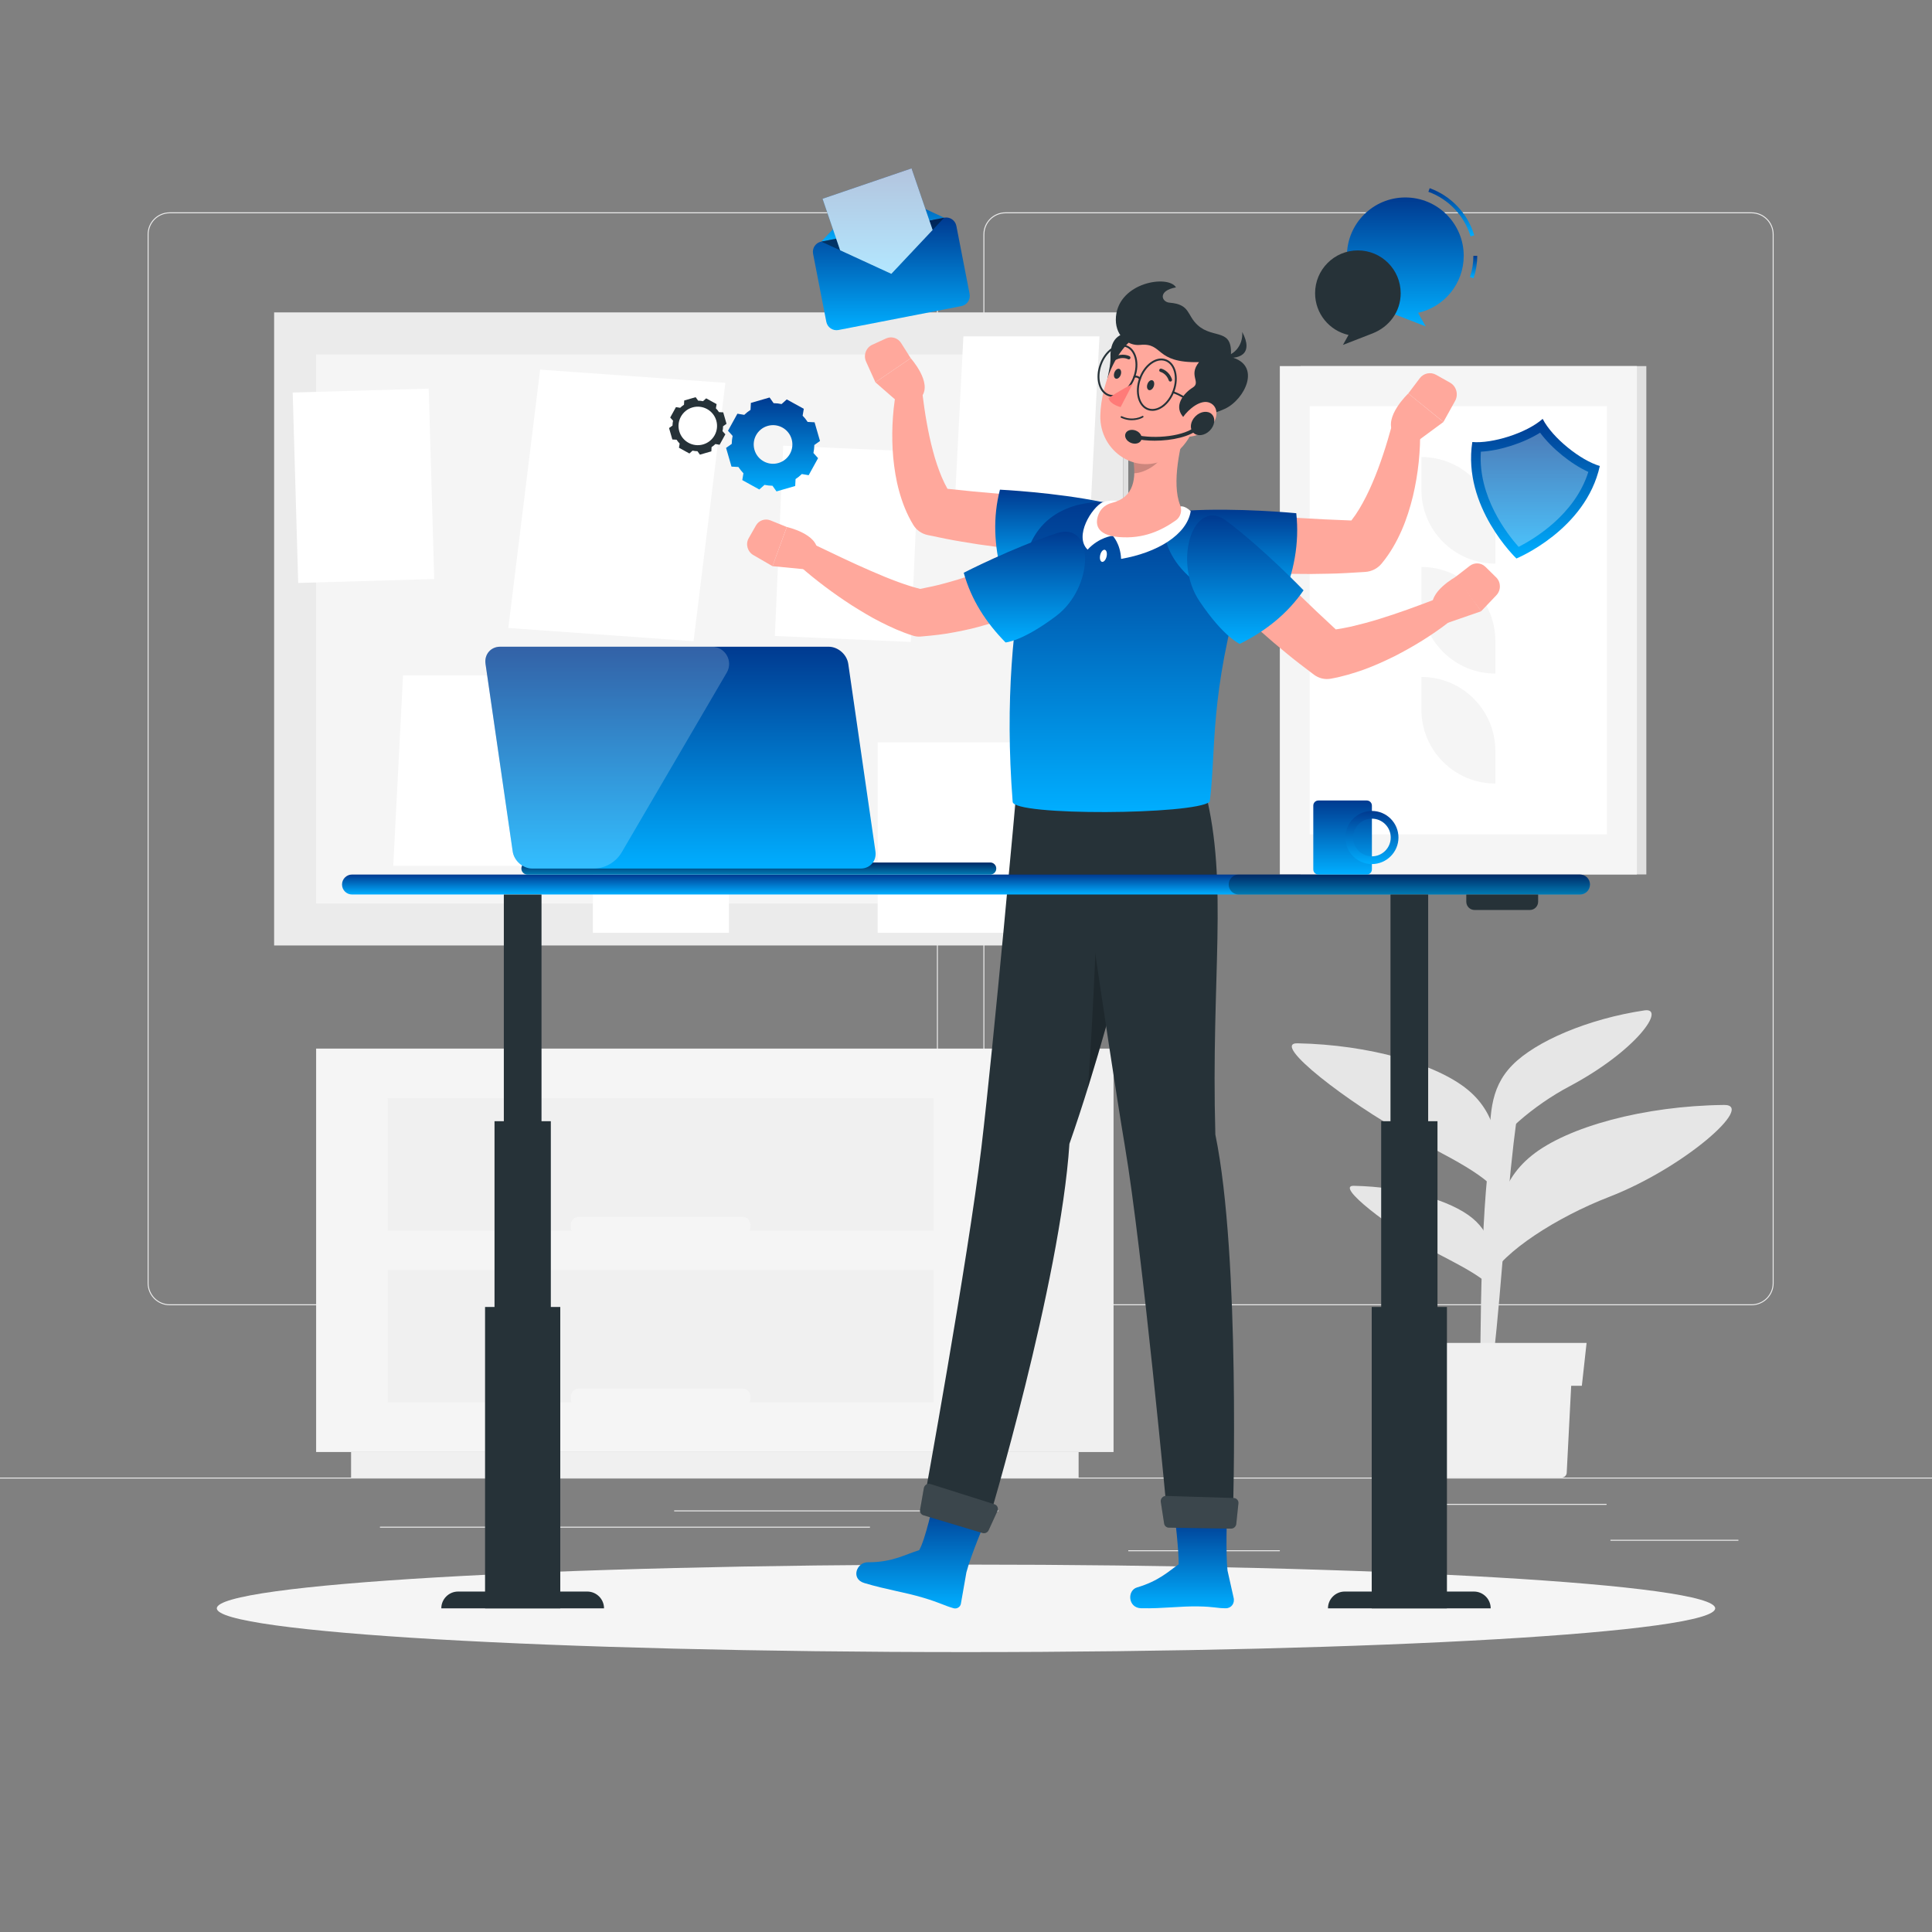 <svg xmlns="http://www.w3.org/2000/svg" width="152" height="152" viewBox="0 0 152 152" fill="none"><rect x="0" y="0" width="152" height="152" fill="#808080" stroke="none"/><path d="M152 116.248H0V116.324H152V116.248Z" fill="#EBEBEB"></path><path d="M136.77 121.143H126.701V121.219H136.77V121.143Z" fill="#EBEBEB"></path><path d="M100.691 121.967H88.768V122.043H100.691V121.967Z" fill="#EBEBEB"></path><path d="M126.397 118.318H109.062V118.394H126.397V118.318Z" fill="#EBEBEB"></path><path d="M73.905 118.83H53.041V118.906H73.905V118.83Z" fill="#EBEBEB"></path><path d="M78.537 118.83H76.611V118.906H78.537V118.83Z" fill="#EBEBEB"></path><path d="M68.445 120.113H29.893V120.189H68.445V120.113Z" fill="#EBEBEB"></path><path d="M72.052 102.691H13.35C12.393 102.691 11.615 101.912 11.615 100.956V18.44C11.615 17.484 12.393 16.705 13.35 16.705H72.052C73.008 16.705 73.787 17.484 73.787 18.44V100.956C73.787 101.912 73.008 102.691 72.052 102.691ZM13.35 16.781C12.435 16.781 11.691 17.526 11.691 18.441V100.956C11.691 101.871 12.435 102.615 13.35 102.615H72.052C72.967 102.615 73.711 101.871 73.711 100.956V18.44C73.711 17.526 72.967 16.781 72.052 16.781L13.35 16.781Z" fill="#EBEBEB"></path><path d="M137.806 102.691H79.105C78.148 102.691 77.37 101.912 77.37 100.956V18.44C77.37 17.484 78.148 16.705 79.105 16.705H137.806C138.763 16.705 139.542 17.484 139.542 18.44V100.956C139.542 101.912 138.763 102.691 137.806 102.691ZM79.105 16.781C78.19 16.781 77.446 17.526 77.446 18.441V100.956C77.446 101.871 78.19 102.615 79.105 102.615H137.806C138.721 102.615 139.466 101.871 139.466 100.956V18.44C139.466 17.526 138.721 16.781 137.806 16.781L79.105 16.781Z" fill="#EBEBEB"></path><path d="M88.364 74.385L88.364 24.578L21.567 24.578L21.567 74.385L88.364 74.385Z" fill="#EBEBEB"></path><path d="M88.768 74.385L88.768 24.578H88.364L88.364 74.385H88.768Z" fill="#E0E0E0"></path><path d="M24.872 71.08L85.058 71.08V27.885L24.872 27.885L24.872 71.08Z" fill="#F5F5F5"></path><path d="M69.051 73.393H79.757V58.406H69.051V73.393Z" fill="white"></path><path d="M53.345 68.119H64.05L64.82 53.133H54.115L53.345 68.119Z" fill="white"></path><path d="M46.645 73.393H57.351V58.406H46.645V73.393Z" fill="white"></path><path d="M30.939 68.119H41.645L42.415 53.133H31.709L30.939 68.119Z" fill="white"></path><path d="M39.992 49.406L54.566 50.446L57.069 30.119L42.495 29.08L39.992 49.406Z" fill="white"></path><path d="M75.024 41.451H85.73L86.5 26.465H75.794L75.024 41.451Z" fill="white"></path><path d="M60.963 50.035L71.658 50.504L72.314 35.533L61.619 35.064L60.963 50.035Z" fill="white"></path><path d="M23.461 45.864L34.163 45.555L33.73 30.574L23.028 30.884L23.461 45.864Z" fill="white"></path><path d="M102.329 68.797H129.525V28.802H102.329V68.797Z" fill="#E0E0E0"></path><path d="M100.691 68.797H128.783V28.802H100.691V68.797Z" fill="#F5F5F5"></path><path d="M103.044 31.955V65.647H126.43V31.955H103.044Z" fill="white"></path><path d="M117.647 50.428V52.993C114.433 52.993 111.827 50.387 111.827 47.173V44.607C115.041 44.607 117.647 47.213 117.647 50.428Z" fill="#F5F5F5"></path><path d="M117.647 41.778V44.343C114.433 44.343 111.827 41.737 111.827 38.522V35.957C115.041 35.957 117.647 38.563 117.647 41.778Z" fill="#F5F5F5"></path><path d="M117.647 59.078V61.644C114.433 61.644 111.827 59.038 111.827 55.823V53.258C115.041 53.258 117.647 55.864 117.647 59.078Z" fill="#F5F5F5"></path><path d="M79.076 114.238H87.608V82.499H79.076V114.238Z" fill="#F0F0F0"></path><path d="M27.621 116.248H84.86V114.237H27.621V116.248Z" fill="#F0F0F0"></path><path d="M79.076 82.498H24.872V114.237H79.076V82.498Z" fill="#F5F5F5"></path><path d="M73.448 86.404H30.5V96.814H73.448V86.404Z" fill="#F0F0F0"></path><path d="M73.448 99.922H30.5V110.331H73.448V99.922Z" fill="#F0F0F0"></path><path d="M45.537 97.16H58.411C58.758 97.16 59.042 96.876 59.042 96.529V96.363C59.042 96.016 58.758 95.732 58.411 95.732H45.537C45.19 95.732 44.906 96.016 44.906 96.363V96.529C44.906 96.876 45.19 97.16 45.537 97.16Z" fill="#F5F5F5"></path><path d="M45.537 110.675H58.411C58.758 110.675 59.042 110.392 59.042 110.045V109.879C59.042 109.532 58.758 109.248 58.411 109.248H45.537C45.19 109.248 44.906 109.532 44.906 109.879V110.045C44.906 110.392 45.19 110.675 45.537 110.675Z" fill="#F5F5F5"></path><path d="M116.458 108.424C116.479 101.07 116.66 91.041 117.894 87.409L119.584 86.725C119.584 86.725 119.179 87.406 118.257 98.686C117.395 109.22 117.301 107.339 117.367 108.412C117.376 108.561 117.16 108.686 116.896 108.68C116.651 108.675 116.457 108.563 116.458 108.424Z" fill="#E6E6E6"></path><path d="M115.488 85.747C113.039 83.714 107.702 82.193 102.083 82.082C99.876 82.039 106.27 86.887 110.592 89.226C113.805 90.966 117.35 92.543 118.222 94.404C117.998 90.522 117.937 87.781 115.488 85.747Z" fill="#E6E6E6"></path><path d="M115.851 95.847C114.144 94.43 110.425 93.37 106.509 93.293C104.971 93.263 109.427 96.642 112.439 98.272C114.679 99.484 117.15 100.584 117.757 101.881C117.601 99.175 117.558 97.264 115.851 95.847Z" fill="#E6E6E6"></path><path d="M120.515 90.907C123.319 88.653 129.342 87.001 135.642 86.932C138.115 86.905 132.515 91.876 126.592 94.168C122.481 95.759 118.226 98.502 117.194 100.579C117.561 96.231 117.711 93.161 120.515 90.907Z" fill="#E6E6E6"></path><path d="M118.985 83.796C120.826 81.915 124.959 80.153 129.372 79.493C131.105 79.233 128.803 82.642 123.448 85.483C120.626 86.979 117.8 89.437 117.191 91.019C117.207 87.881 117.143 85.675 118.985 83.796Z" fill="#E6E6E6"></path><path d="M112.204 107.186L112.65 115.872C112.662 116.083 112.836 116.247 113.047 116.247H122.864C123.075 116.247 123.249 116.083 123.261 115.872L123.707 107.186H112.204Z" fill="#F0F0F0"></path><path d="M124.452 109.027H111.459L111.087 105.656H124.824L124.452 109.027Z" fill="#F0F0F0"></path><path d="M76 129.978C108.553 129.978 134.942 128.437 134.942 126.536C134.942 124.635 108.553 123.094 76 123.094C43.447 123.094 17.058 124.635 17.058 126.536C17.058 128.437 43.447 129.978 76 129.978Z" fill="#F5F5F5"></path><path d="M115.935 21.89L115.647 21.794C115.827 21.254 115.918 20.693 115.918 20.127H116.222C116.222 20.726 116.125 21.32 115.935 21.89Z" fill="url(#paint0_linear_1874_5556)"></path><path d="M115.695 18.599C115.211 16.978 113.971 15.666 112.377 15.09L112.481 14.805C114.165 15.413 115.475 16.799 115.987 18.513L115.695 18.599Z" fill="url(#paint1_linear_1874_5556)"></path><path d="M115.158 20.129C115.158 17.592 113.101 15.535 110.564 15.535C108.027 15.535 105.97 17.592 105.97 20.129C105.97 22.121 107.201 23.75 109.011 24.453C110.821 25.157 112.168 25.68 112.168 25.68L111.568 24.612C113.622 24.154 115.158 22.321 115.158 20.129Z" fill="url(#paint2_linear_1874_5556)"></path><path d="M103.465 23.068C103.465 21.208 104.972 19.701 106.831 19.701C108.691 19.701 110.198 21.208 110.198 23.068C110.198 24.527 109.296 25.721 107.97 26.237C106.643 26.752 105.656 27.136 105.656 27.136L106.095 26.353C104.59 26.017 103.465 24.674 103.465 23.068Z" fill="#263238"></path><path d="M121.369 32.955C120.095 34.082 117.389 34.915 115.834 34.776C115.038 39.879 119.305 43.94 119.305 43.94C119.305 43.94 124.755 41.705 125.866 36.661C124.366 36.226 122.147 34.468 121.369 32.955Z" fill="url(#paint3_linear_1874_5556)"></path><path opacity="0.3" d="M116.507 35.537C116.269 39.064 118.578 42.018 119.477 43.026C120.68 42.413 123.904 40.499 124.963 37.127C123.603 36.513 122.067 35.262 121.166 34.041C119.882 34.852 117.997 35.46 116.507 35.537Z" fill="white"></path><path d="M64.614 19.009L68.772 14.59L74.284 17.127L64.614 19.009Z" fill="url(#paint4_linear_1874_5556)"></path><path d="M75.637 24.082L65.968 25.963C65.525 26.049 65.096 25.76 65.01 25.318L63.969 19.966C63.883 19.523 64.172 19.094 64.615 19.008L74.284 17.127C74.727 17.04 75.155 17.33 75.242 17.772L76.283 23.124C76.369 23.567 76.08 23.996 75.637 24.082Z" fill="url(#paint5_linear_1874_5556)"></path><path opacity="0.4" d="M64.614 19.008L70.126 21.545L74.284 17.127L64.614 19.008Z" fill="black"></path><path d="M64.714 15.639L66.099 19.691L70.126 21.545L73.373 18.094L71.716 13.246L64.714 15.639Z" fill="url(#paint6_linear_1874_5556)"></path><g opacity="0.7"><path d="M64.714 15.639L66.099 19.691L70.126 21.545L73.373 18.094L71.716 13.246L64.714 15.639Z" fill="white"></path></g><path d="M64.087 33.224L63.54 33.195L63.54 33.194C63.426 33.017 63.294 32.853 63.147 32.705L63.239 32.163L61.898 31.424L61.489 31.791L61.489 31.79C61.284 31.745 61.075 31.721 60.864 31.72H60.864L60.547 31.273L59.076 31.699L59.046 32.247C58.868 32.361 58.705 32.493 58.554 32.639L58.015 32.548L57.275 33.889L57.639 34.295L57.639 34.295C57.597 34.499 57.573 34.708 57.569 34.922C57.569 34.923 57.569 34.924 57.569 34.924L57.124 35.24L57.55 36.711L58.095 36.74C58.095 36.741 58.096 36.742 58.096 36.743C58.213 36.919 58.346 37.086 58.49 37.236L58.399 37.772L59.74 38.511L60.146 38.148C60.352 38.189 60.561 38.213 60.774 38.217H60.775L61.091 38.662L62.562 38.236L62.591 37.691L62.592 37.69C62.771 37.573 62.935 37.441 63.084 37.296L63.085 37.296L63.623 37.387L64.362 36.046L63.996 35.638C64.04 35.434 64.064 35.225 64.066 35.014C64.066 35.014 64.066 35.013 64.066 35.012L64.513 34.695L64.087 33.224ZM61.241 36.428C60.436 36.661 59.592 36.198 59.358 35.391C59.125 34.584 59.591 33.742 60.395 33.509C61.202 33.275 62.047 33.739 62.281 34.545C62.514 35.352 62.047 36.195 61.241 36.428Z" fill="url(#paint7_linear_1874_5556)"></path><path d="M56.899 32.442L56.564 32.424C56.564 32.424 56.564 32.424 56.563 32.424C56.494 32.315 56.413 32.215 56.323 32.124L56.379 31.793L55.558 31.34L55.308 31.564H55.308C55.183 31.537 55.055 31.522 54.925 31.521L54.731 31.248L53.831 31.509L53.813 31.844C53.703 31.914 53.603 31.994 53.512 32.084L53.181 32.028L52.729 32.849L52.952 33.098C52.926 33.222 52.911 33.35 52.909 33.481C52.909 33.482 52.909 33.482 52.909 33.483L52.637 33.676L52.897 34.576L53.23 34.594C53.231 34.595 53.231 34.595 53.231 34.596C53.303 34.704 53.384 34.806 53.472 34.897L53.417 35.226L54.238 35.678L54.486 35.455C54.612 35.481 54.74 35.495 54.871 35.498L55.065 35.77L55.965 35.51L55.983 35.176L55.983 35.176C56.093 35.104 56.194 35.023 56.285 34.935C56.285 34.935 56.285 34.935 56.285 34.935L56.615 34.991L57.067 34.169L56.843 33.92C56.87 33.795 56.885 33.667 56.886 33.538C56.886 33.538 56.886 33.537 56.886 33.537L57.159 33.343L56.899 32.442ZM55.318 34.965C54.516 35.197 53.675 34.735 53.442 33.931C53.209 33.127 53.674 32.287 54.476 32.055C55.28 31.822 56.121 32.284 56.354 33.088C56.587 33.892 56.122 34.732 55.318 34.965Z" fill="#263238"></path><path d="M89.331 26.258C87.921 25.995 87.322 26.867 87.367 28.115C87.413 29.363 86.436 31.158 87.666 31.395C88.896 31.632 90.852 26.541 89.331 26.258Z" fill="#263238"></path><path d="M84.137 89.991C88.36 77.924 91.563 62.224 91.563 62.224L79.989 62.037C79.989 62.037 78.208 81.863 77.211 90.285C76.173 99.042 72.628 118.472 72.628 118.472L77.708 119.907C77.708 119.907 83.421 100.88 84.137 89.991Z" fill="#263238"></path><path opacity="0.2" d="M86.345 70.936C86.345 70.936 86.008 80.204 85.594 85.567C86.683 82.086 87.671 78.508 88.516 75.231L86.345 70.936Z" fill="black"></path><path d="M76.031 123.706L75.597 126.179C75.552 126.436 75.276 126.6 75.026 126.529C74.276 126.317 73.966 126.099 72.661 125.708C71.136 125.251 69.784 125.08 67.995 124.544C66.913 124.22 67.385 122.9 68.29 122.91C70.217 122.929 71.309 122.253 72.314 121.961C72.799 121.162 73.443 118.17 73.443 118.17L77.535 119.63C77.535 119.631 76.351 122.437 76.031 123.706Z" fill="url(#paint8_linear_1874_5556)"></path><path d="M72.652 119.215L77.301 120.609C77.492 120.666 77.7 120.57 77.785 120.384L78.472 118.884C78.571 118.669 78.465 118.421 78.243 118.351L73.205 116.755C72.975 116.682 72.727 116.835 72.684 117.076L72.386 118.779C72.352 118.974 72.465 119.159 72.652 119.215Z" fill="#263238"></path><path opacity="0.1" d="M72.652 119.215L77.301 120.609C77.492 120.666 77.7 120.57 77.785 120.384L78.472 118.884C78.571 118.669 78.465 118.421 78.243 118.351L73.205 116.755C72.975 116.682 72.727 116.835 72.684 117.076L72.386 118.779C72.352 118.974 72.465 119.159 72.652 119.215Z" fill="white"></path><path d="M97.048 125.675L96.575 123.565C96.429 122.267 96.527 119.27 96.527 119.27L92.439 119.371C92.439 119.371 92.756 122.107 92.73 123.072C91.945 123.621 91.158 124.391 89.457 124.891C88.66 125.126 88.733 126.513 89.793 126.53C91.545 126.56 92.791 126.359 94.286 126.384C95.564 126.406 95.712 126.53 96.443 126.53C96.876 126.53 97.174 126.134 97.048 125.675Z" fill="url(#paint9_linear_1874_5556)"></path><path d="M95.618 89.262C95.266 76.776 96.667 69.591 94.826 62.278L84.299 62.119C84.299 62.119 87.117 81.928 88.501 90.177C89.892 98.457 91.834 119.261 91.834 119.261L97.001 119.325C97.001 119.325 97.612 98.921 95.618 89.262Z" fill="#263238"></path><path d="M91.959 120.188L96.848 120.265C97.059 120.268 97.242 120.106 97.264 119.895L97.433 118.279C97.456 118.055 97.29 117.864 97.066 117.857L91.744 117.692C91.491 117.684 91.286 117.913 91.325 118.163L91.588 119.867C91.617 120.051 91.771 120.185 91.959 120.188Z" fill="#263238"></path><path opacity="0.1" d="M91.959 120.188L96.848 120.265C97.059 120.268 97.242 120.106 97.264 119.895L97.433 118.279C97.456 118.055 97.29 117.864 97.066 117.857L91.744 117.692C91.491 117.684 91.286 117.913 91.325 118.163L91.588 119.867C91.617 120.051 91.771 120.185 91.959 120.188Z" fill="white"></path><path d="M83.637 39.23L83.613 39.228L78.682 38.854C77.296 38.74 75.916 38.608 74.543 38.458C74.377 38.164 74.222 37.85 74.082 37.516C73.819 36.879 73.584 36.191 73.399 35.476C73.205 34.761 73.048 34.02 72.913 33.268C72.777 32.523 72.669 31.732 72.575 31.005L72.567 30.942C72.51 30.503 72.177 30.131 71.718 30.045C71.147 29.939 70.599 30.315 70.493 30.886C70.33 31.762 70.256 32.578 70.216 33.435C70.181 34.284 70.2 35.141 70.275 36.009C70.361 36.874 70.493 37.754 70.739 38.639C70.984 39.523 71.322 40.425 71.855 41.3C72.093 41.688 72.487 41.987 72.968 42.089L73.117 42.121C73.969 42.303 74.823 42.48 75.677 42.618C76.532 42.766 77.387 42.895 78.244 43.002C79.1 43.116 79.958 43.203 80.818 43.28C81.683 43.352 82.527 43.411 83.423 43.434C84.536 43.462 85.493 42.611 85.578 41.488C85.666 40.329 84.797 39.317 83.637 39.23Z" fill="#FFA89C"></path><path d="M86.736 39.504C83.045 38.736 78.67 38.525 78.67 38.525C78.102 40.726 78.223 42.907 78.787 45.076C78.787 45.076 79.988 45.689 83.396 45.264C87.204 44.789 89.945 40.172 86.736 39.504Z" fill="url(#paint10_linear_1874_5556)"></path><path d="M95.619 40.647C92.871 39.993 89.693 39.556 86.916 39.5C83.742 39.436 81.258 41.006 80.655 44.126C79.749 48.813 79.045 55.028 79.671 63.079C79.698 64.207 93.996 64.11 95.177 63.079C95.691 59.05 95.126 54.735 97.766 45.718C98.309 43.863 97.48 41.09 95.619 40.647Z" fill="url(#paint11_linear_1874_5556)"></path><path d="M87.06 43.787C86.999 44.049 86.838 44.235 86.699 44.203C86.56 44.171 86.497 43.932 86.557 43.671C86.618 43.409 86.78 43.223 86.919 43.256C87.058 43.287 87.121 43.526 87.06 43.787Z" fill="white"></path><path d="M111.618 36.346C111.707 35.442 111.754 34.575 111.717 33.633C111.697 33.164 111.381 32.739 110.905 32.606C110.313 32.44 109.699 32.786 109.534 33.377L109.516 33.44C109.307 34.188 109.074 35 108.817 35.76C108.561 36.527 108.284 37.28 107.973 37.999C107.669 38.721 107.319 39.406 106.946 40.034C106.749 40.362 106.538 40.668 106.319 40.95C104.858 40.899 103.392 40.826 101.922 40.735L96.698 40.375L96.667 40.373C95.49 40.294 94.446 41.151 94.305 42.335C94.16 43.558 95.034 44.667 96.257 44.812C97.199 44.924 98.092 44.991 99.01 45.047C99.922 45.097 100.834 45.137 101.748 45.148C102.663 45.166 103.579 45.162 104.496 45.137C105.413 45.122 106.334 45.066 107.255 45.006L107.422 44.995C107.903 44.962 108.37 44.739 108.702 44.337C109.393 43.502 109.885 42.609 110.277 41.72C110.669 40.83 110.942 39.928 111.163 39.034C111.375 38.136 111.525 37.241 111.618 36.346Z" fill="#FFA89C"></path><path d="M93.384 40.174C97.368 39.931 101.984 40.377 101.984 40.377C102.244 42.769 101.786 45.036 100.864 47.223C100.864 47.223 99.513 47.682 96.007 46.717C92.088 45.64 89.919 40.384 93.384 40.174Z" fill="url(#paint12_linear_1874_5556)"></path><path d="M111.18 34.955L113.562 33.199L110.796 30.957C110.796 30.957 108.827 32.817 109.618 34.058L111.18 34.955Z" fill="#FFA89C"></path><path d="M114.082 30.105L112.984 29.488C112.547 29.242 112.002 29.358 111.697 29.762L110.796 30.955L113.562 33.197L114.478 31.546C114.761 31.037 114.582 30.387 114.082 30.105Z" fill="#FFA89C"></path><path d="M114.331 47.741C114.127 47.197 113.521 46.922 112.977 47.126L112.938 47.14C112.22 47.41 111.465 47.699 110.728 47.959C109.987 48.222 109.247 48.474 108.509 48.7C107.772 48.929 107.035 49.123 106.312 49.294C105.9 49.385 105.493 49.459 105.093 49.519C104.072 48.578 103.061 47.618 102.059 46.643L98.539 43.169L98.518 43.148C97.724 42.367 96.448 42.338 95.619 43.1C94.762 43.886 94.705 45.218 95.492 46.075C96.098 46.735 96.696 47.333 97.319 47.938C97.941 48.536 98.57 49.125 99.218 49.696C99.862 50.272 100.52 50.833 101.193 51.38C101.859 51.934 102.553 52.461 103.25 52.985L103.385 53.087C103.748 53.357 104.217 53.483 104.697 53.397C105.631 53.231 106.495 52.967 107.326 52.672C108.152 52.37 108.937 52.01 109.703 51.635C110.463 51.247 111.199 50.833 111.913 50.387C112.63 49.935 113.312 49.477 113.997 48.938C114.347 48.661 114.496 48.18 114.331 47.741Z" fill="#FFA89C"></path><path d="M96.523 41.003C99.526 43.282 102.558 46.443 102.558 46.443C101.271 48.317 99.548 49.658 97.541 50.657C97.541 50.657 96.29 50.154 94.373 47.305C92.23 44.121 93.912 39.022 96.523 41.003Z" fill="url(#paint13_linear_1874_5556)"></path><path d="M113.885 49.007L116.539 48.088L114.57 45.361C114.57 45.361 112.316 46.572 112.731 47.898L113.885 49.007Z" fill="#FFA89C"></path><path d="M117.712 45.427L116.864 44.593C116.526 44.261 116.001 44.233 115.623 44.527L114.507 45.392L116.53 48.087L117.719 46.839C118.102 46.444 118.099 45.807 117.712 45.427Z" fill="#FFA89C"></path><path d="M87.539 42.148C87.539 42.148 88.148 42.766 88.202 43.971C91.028 43.486 93.378 42.084 93.68 40.214C93.202 39.763 92.888 39.841 92.888 39.841C92.888 39.841 90.954 41.52 87.539 42.148Z" fill="white"></path><path d="M87.538 42.149C87.538 42.149 86.466 42.262 85.568 43.242C84.48 42.186 85.896 39.924 86.763 39.499C87.346 39.317 87.928 39.415 87.928 39.415C87.928 39.415 86.744 40.057 87.538 42.149Z" fill="white"></path><path d="M93.391 33.27C92.846 34.998 92.159 38.017 92.851 39.754C93.023 40.185 92.881 40.681 92.501 40.947C91.388 41.726 89.981 42.415 88.023 42.253C86.217 42.103 86.104 41.167 86.469 40.373C86.654 39.968 87.031 39.676 87.464 39.569C89.279 39.121 89.37 37.584 89.169 36.1L93.391 33.27Z" fill="#FFA89C"></path><path opacity="0.2" d="M91.669 34.424L89.171 36.098C89.224 36.48 89.256 36.865 89.241 37.234C90.116 37.211 91.404 36.408 91.595 35.519C91.69 35.075 91.719 34.642 91.669 34.424Z" fill="black"></path><path d="M94.978 30.7C94.112 33.334 93.737 34.917 92.031 35.964C89.466 37.54 86.5 35.521 86.567 32.698C86.626 30.158 88.033 26.277 90.92 25.843C93.764 25.415 95.845 28.065 94.978 30.7Z" fill="#FFA89C"></path><path d="M87.565 31.226C87.444 31.226 87.325 31.206 87.209 31.165C86.831 31.031 86.552 30.695 86.424 30.217C86.299 29.75 86.333 29.201 86.521 28.672C86.708 28.143 87.028 27.695 87.419 27.411C87.819 27.121 88.247 27.035 88.626 27.169C89.004 27.303 89.282 27.64 89.41 28.117C89.536 28.584 89.501 29.133 89.314 29.662C88.982 30.599 88.25 31.226 87.565 31.226ZM88.265 27.255C88.017 27.255 87.757 27.349 87.506 27.531C87.138 27.797 86.837 28.22 86.66 28.722C86.482 29.223 86.449 29.741 86.567 30.18C86.681 30.609 86.927 30.91 87.258 31.027C87.951 31.273 88.811 30.639 89.175 29.614C89.353 29.112 89.386 28.595 89.268 28.156C89.153 27.727 88.908 27.426 88.577 27.308C88.477 27.273 88.372 27.255 88.265 27.255Z" fill="#263238"></path><path d="M90.662 32.324C90.541 32.324 90.422 32.304 90.306 32.263C89.536 31.99 89.228 30.872 89.618 29.77C89.805 29.241 90.125 28.793 90.516 28.509C90.916 28.219 91.344 28.133 91.723 28.267C92.101 28.401 92.379 28.737 92.507 29.215C92.633 29.682 92.598 30.231 92.411 30.76C92.079 31.696 91.347 32.324 90.662 32.324ZM91.362 28.353C91.114 28.353 90.854 28.446 90.603 28.628C90.235 28.895 89.934 29.318 89.757 29.819C89.393 30.845 89.662 31.879 90.355 32.124C91.048 32.37 91.909 31.736 92.272 30.711C92.45 30.21 92.483 29.692 92.366 29.253C92.251 28.824 92.005 28.523 91.674 28.406C91.573 28.37 91.469 28.353 91.362 28.353Z" fill="#263238"></path><path d="M89.687 29.869C89.666 29.869 89.646 29.86 89.631 29.843C89.466 29.652 89.273 29.706 89.266 29.709C89.227 29.72 89.186 29.698 89.174 29.66C89.162 29.621 89.183 29.58 89.222 29.568C89.234 29.564 89.513 29.48 89.743 29.747C89.769 29.778 89.766 29.824 89.735 29.851C89.721 29.863 89.704 29.869 89.687 29.869Z" fill="#263238"></path><path d="M94.456 32.197C94.441 32.197 94.426 32.192 94.413 32.183C92.867 31.065 92.284 30.936 92.279 30.935C92.239 30.927 92.213 30.888 92.221 30.848C92.229 30.809 92.266 30.783 92.307 30.79C92.331 30.795 92.916 30.919 94.499 32.063C94.532 32.087 94.539 32.133 94.515 32.166C94.501 32.186 94.479 32.197 94.456 32.197Z" fill="#263238"></path><path d="M93.218 32.939C92.184 31.974 93.183 30.898 93.825 30.501C94.531 30.064 93.466 29.555 94.334 28.49C90.807 28.575 91.563 26.944 89.702 27.135C88.685 27.239 87.672 26.341 87.798 24.911C88.038 22.203 91.908 21.593 92.522 22.61C91.066 22.866 91.374 23.761 92.012 23.813C93.671 23.948 93.352 24.794 94.235 25.588C95.485 26.711 97.028 25.738 96.833 28.089C99.295 28.713 97.93 31.439 96.369 32.162C94.997 32.798 93.218 32.939 93.218 32.939Z" fill="#263238"></path><path d="M95.989 28.062C97.025 28.105 97.819 27.193 97.732 26.117C98.658 27.849 97.535 28.393 95.989 28.062Z" fill="#263238"></path><path d="M95.25 33.551C94.726 34.08 94.052 34.339 93.499 34.359C92.668 34.39 92.568 33.553 93.064 32.83C93.511 32.18 94.482 31.38 95.189 31.693C95.886 32.001 95.85 32.946 95.25 33.551Z" fill="#FFA89C"></path><path d="M95.174 33.883C94.771 34.284 94.192 34.356 93.882 34.043C93.572 33.731 93.647 33.154 94.05 32.753C94.453 32.352 95.031 32.281 95.341 32.593C95.652 32.905 95.577 33.483 95.174 33.883Z" fill="#263238"></path><path d="M88.978 34.844C88.634 34.706 88.441 34.379 88.548 34.112C88.655 33.846 89.02 33.741 89.365 33.879C89.709 34.017 89.901 34.345 89.794 34.612C89.688 34.878 89.322 34.982 88.978 34.844Z" fill="#263238"></path><path d="M90.84 34.672C90.28 34.672 89.739 34.618 89.282 34.509C89.201 34.49 89.15 34.408 89.17 34.326C89.189 34.245 89.271 34.194 89.353 34.214C90.845 34.567 93.257 34.331 94.13 33.495C94.191 33.438 94.287 33.439 94.345 33.5C94.403 33.561 94.401 33.657 94.34 33.715C93.674 34.352 92.2 34.672 90.84 34.672Z" fill="#263238"></path><path d="M90.775 30.385C90.702 30.598 90.53 30.734 90.391 30.69C90.253 30.645 90.199 30.436 90.273 30.223C90.346 30.01 90.518 29.874 90.657 29.919C90.796 29.963 90.849 30.172 90.775 30.385Z" fill="#263238"></path><path d="M88.173 29.486C88.1 29.699 87.928 29.836 87.789 29.791C87.65 29.747 87.597 29.538 87.67 29.325C87.743 29.112 87.915 28.976 88.054 29.02C88.193 29.065 88.246 29.274 88.173 29.486Z" fill="#263238"></path><path d="M89.118 30.195C89.118 30.195 87.922 30.815 87.21 31.329C87.365 31.843 88.164 32.027 88.164 32.027L89.118 30.195Z" fill="#FF7B78"></path><path d="M88.472 32.973C89.288 33.227 89.906 32.858 89.934 32.84C89.965 32.821 89.975 32.781 89.957 32.75C89.938 32.719 89.898 32.709 89.867 32.729C89.859 32.733 89.14 33.161 88.259 32.748C88.226 32.733 88.187 32.748 88.171 32.78C88.155 32.813 88.168 32.852 88.201 32.868C88.293 32.911 88.384 32.945 88.472 32.973Z" fill="#263238"></path><path d="M92.053 30.019C92.075 30.023 92.097 30.021 92.12 30.013C92.189 29.989 92.227 29.915 92.204 29.846C91.978 29.161 91.391 29.01 91.366 29.004C91.296 28.986 91.224 29.03 91.205 29.1C91.186 29.17 91.227 29.241 91.297 29.259C91.317 29.264 91.773 29.387 91.954 29.933C91.969 29.979 92.008 30.011 92.053 30.019Z" fill="#263238"></path><path d="M87.667 28.308C87.704 28.328 87.751 28.33 87.792 28.308C88.31 28.032 88.726 28.25 88.743 28.259C88.807 28.293 88.887 28.269 88.923 28.205C88.959 28.141 88.937 28.062 88.874 28.028C88.851 28.016 88.321 27.731 87.672 28.077C87.607 28.111 87.582 28.191 87.614 28.255C87.627 28.279 87.645 28.296 87.667 28.308Z" fill="#263238"></path><path d="M70.978 31.915L68.872 30.077L71.65 28.182C71.65 28.182 73.359 30.085 72.518 31.192L70.978 31.915Z" fill="#FFA89C"></path><path d="M68.624 27.125L69.705 26.629C70.135 26.431 70.639 26.583 70.895 26.988L71.65 28.18L68.872 30.076L68.138 28.45C67.912 27.949 68.131 27.351 68.624 27.125Z" fill="#FFA89C"></path><path d="M83.325 44.538C82.846 43.509 81.625 43.063 80.597 43.542L80.503 43.585L80.042 43.8L79.538 44.027C79.198 44.174 78.856 44.324 78.509 44.464C77.819 44.752 77.114 45.008 76.41 45.255C75.704 45.498 74.991 45.715 74.276 45.906C73.649 46.077 73.02 46.211 72.39 46.332C71.843 46.193 71.265 46.008 70.688 45.797C69.961 45.532 69.22 45.226 68.485 44.903C67.745 44.586 67.008 44.241 66.268 43.895L64.053 42.84L64.031 42.829C63.632 42.64 63.139 42.724 62.828 43.069C62.449 43.491 62.482 44.14 62.903 44.52C63.555 45.108 64.216 45.63 64.902 46.15C65.587 46.664 66.29 47.157 67.019 47.626C67.754 48.086 68.495 48.545 69.295 48.945C70.095 49.347 70.921 49.731 71.867 50.022C72.04 50.074 72.23 50.097 72.42 50.081L72.548 50.07C73.415 49.995 74.284 49.905 75.128 49.734C75.555 49.662 75.971 49.56 76.392 49.47C76.807 49.363 77.224 49.26 77.633 49.136C78.456 48.902 79.262 48.622 80.056 48.31C80.452 48.149 80.848 47.988 81.238 47.807C81.434 47.716 81.629 47.628 81.825 47.529C82.025 47.429 82.203 47.337 82.439 47.21C83.384 46.696 83.784 45.526 83.325 44.538Z" fill="#FFA89C"></path><path d="M83.118 41.959C79.624 43.108 75.822 45.061 75.822 45.061C76.413 47.198 77.578 48.984 79.111 50.543C79.111 50.543 80.426 50.476 83.1 48.456C86.088 46.2 86.157 40.961 83.118 41.959Z" fill="url(#paint14_linear_1874_5556)"></path><path d="M63.491 44.805L60.776 44.543L61.903 41.461C61.903 41.461 64.341 42.001 64.302 43.357L63.491 44.805Z" fill="#FFA89C"></path><path d="M58.903 42.344L59.478 41.336C59.708 40.935 60.194 40.769 60.626 40.945L61.903 41.462L60.776 44.544L59.27 43.671C58.806 43.402 58.64 42.803 58.903 42.344Z" fill="#FFA89C"></path><path d="M124.306 70.375H27.694C27.261 70.375 26.909 70.023 26.909 69.59C26.909 69.156 27.261 68.805 27.694 68.805H124.306C124.74 68.805 125.091 69.156 125.091 69.59C125.091 70.023 124.739 70.375 124.306 70.375Z" fill="url(#paint15_linear_1874_5556)"></path><path d="M107.532 62.978H103.725C103.503 62.978 103.323 63.158 103.323 63.381V68.403C103.323 68.625 103.503 68.805 103.725 68.805H107.532C107.754 68.805 107.934 68.625 107.934 68.403V63.381C107.934 63.158 107.754 62.978 107.532 62.978Z" fill="url(#paint16_linear_1874_5556)"></path><path d="M107.934 67.981C106.781 67.981 105.844 67.043 105.844 65.891C105.844 64.738 106.781 63.801 107.934 63.801C109.086 63.801 110.024 64.738 110.024 65.891C110.024 67.043 109.086 67.981 107.934 67.981ZM107.934 64.409C107.117 64.409 106.452 65.074 106.452 65.891C106.452 66.708 107.117 67.373 107.934 67.373C108.751 67.373 109.416 66.708 109.416 65.891C109.416 65.074 108.751 64.409 107.934 64.409Z" fill="url(#paint17_linear_1874_5556)"></path><path opacity="0.3" d="M124.306 70.375H97.453C97.019 70.375 96.668 70.023 96.668 69.59C96.668 69.156 97.019 68.805 97.453 68.805H124.306C124.74 68.805 125.091 69.156 125.091 69.59C125.091 70.023 124.739 70.375 124.306 70.375Z" fill="black"></path><path d="M112.361 70.377H109.397V94.089H112.361V70.377Z" fill="#263238"></path><path d="M120.363 71.593H116.01C115.651 71.593 115.36 71.302 115.36 70.942V70.377H121.013V70.942C121.013 71.302 120.722 71.593 120.363 71.593Z" fill="#263238"></path><path d="M113.094 88.211H108.664V111.923H113.094V88.211Z" fill="#263238"></path><path d="M113.838 102.826H107.92V126.538H113.838V102.826Z" fill="#263238"></path><path d="M117.28 126.537H104.478C104.478 125.807 105.07 125.215 105.8 125.215H115.958C116.688 125.215 117.28 125.807 117.28 126.537Z" fill="#263238"></path><path d="M42.603 70.377H39.639V94.089H42.603V70.377Z" fill="#263238"></path><path d="M43.336 88.211H38.906V111.923H43.336V88.211Z" fill="#263238"></path><path d="M44.08 102.826H38.162V126.538H44.08V102.826Z" fill="#263238"></path><path d="M47.522 126.537H34.72C34.72 125.807 35.312 125.215 36.042 125.215H46.2C46.93 125.215 47.522 125.807 47.522 126.537Z" fill="#263238"></path><path d="M77.907 67.859H41.494C41.234 67.859 41.022 68.072 41.022 68.332C41.022 68.592 41.234 68.805 41.494 68.805H77.907C78.167 68.805 78.38 68.592 78.38 68.332C78.38 68.072 78.167 67.859 77.907 67.859Z" fill="url(#paint18_linear_1874_5556)"></path><path opacity="0.3" d="M77.907 67.859H41.494C41.234 67.859 41.022 68.072 41.022 68.332C41.022 68.592 41.234 68.805 41.494 68.805H77.907C78.167 68.805 78.38 68.592 78.38 68.332C78.38 68.072 78.167 67.859 77.907 67.859Z" fill="black"></path><path d="M65.193 50.881H39.353C38.611 50.881 38.091 51.488 38.199 52.231L40.335 66.983C40.443 67.725 41.138 68.332 41.88 68.332H67.72C68.462 68.332 68.982 67.725 68.874 66.983L66.738 52.231C66.63 51.488 65.935 50.881 65.193 50.881Z" fill="url(#paint19_linear_1874_5556)"></path><path opacity="0.2" d="M57.177 52.919C57.705 52.016 57.054 50.881 56.008 50.881H39.353C38.611 50.881 38.091 51.488 38.199 52.231L40.335 66.983C40.443 67.725 41.138 68.332 41.88 68.332H46.683C47.602 68.332 48.453 67.844 48.916 67.051L57.177 52.919Z" fill="white"></path><defs><linearGradient id="paint0_linear_1874_5556" x1="115.934" y1="20.127" x2="115.934" y2="21.89" gradientUnits="userSpaceOnUse"><stop stop-color="#003A90"></stop><stop offset="1" stop-color="#00AEFF"></stop></linearGradient><linearGradient id="paint1_linear_1874_5556" x1="114.182" y1="14.805" x2="114.182" y2="18.599" gradientUnits="userSpaceOnUse"><stop stop-color="#003A90"></stop><stop offset="1" stop-color="#00AEFF"></stop></linearGradient><linearGradient id="paint2_linear_1874_5556" x1="110.564" y1="15.535" x2="110.564" y2="25.68" gradientUnits="userSpaceOnUse"><stop stop-color="#003A90"></stop><stop offset="1" stop-color="#00AEFF"></stop></linearGradient><linearGradient id="paint3_linear_1874_5556" x1="120.801" y1="32.955" x2="120.801" y2="43.94" gradientUnits="userSpaceOnUse"><stop stop-color="#003A90"></stop><stop offset="1" stop-color="#00AEFF"></stop></linearGradient><linearGradient id="paint4_linear_1874_5556" x1="69.449" y1="14.59" x2="69.449" y2="19.009" gradientUnits="userSpaceOnUse"><stop stop-color="#003A90"></stop><stop offset="1" stop-color="#00AEFF"></stop></linearGradient><linearGradient id="paint5_linear_1874_5556" x1="70.126" y1="17.111" x2="70.126" y2="25.979" gradientUnits="userSpaceOnUse"><stop stop-color="#003A90"></stop><stop offset="1" stop-color="#00AEFF"></stop></linearGradient><linearGradient id="paint6_linear_1874_5556" x1="69.043" y1="13.246" x2="69.043" y2="21.545" gradientUnits="userSpaceOnUse"><stop stop-color="#003A90"></stop><stop offset="1" stop-color="#00AEFF"></stop></linearGradient><linearGradient id="paint7_linear_1874_5556" x1="60.819" y1="31.273" x2="60.819" y2="38.662" gradientUnits="userSpaceOnUse"><stop stop-color="#003A90"></stop><stop offset="1" stop-color="#00AEFF"></stop></linearGradient><linearGradient id="paint8_linear_1874_5556" x1="72.453" y1="118.17" x2="72.453" y2="126.546" gradientUnits="userSpaceOnUse"><stop stop-color="#003A90"></stop><stop offset="1" stop-color="#00AEFF"></stop></linearGradient><linearGradient id="paint9_linear_1874_5556" x1="92.999" y1="119.27" x2="92.999" y2="126.533" gradientUnits="userSpaceOnUse"><stop stop-color="#003A90"></stop><stop offset="1" stop-color="#00AEFF"></stop></linearGradient><linearGradient id="paint10_linear_1874_5556" x1="83.225" y1="38.525" x2="83.225" y2="45.414" gradientUnits="userSpaceOnUse"><stop stop-color="#003A90"></stop><stop offset="1" stop-color="#00AEFF"></stop></linearGradient><linearGradient id="paint11_linear_1874_5556" x1="88.681" y1="39.498" x2="88.681" y2="63.889" gradientUnits="userSpaceOnUse"><stop stop-color="#003A90"></stop><stop offset="1" stop-color="#00AEFF"></stop></linearGradient><linearGradient id="paint12_linear_1874_5556" x1="96.853" y1="40.102" x2="96.853" y2="47.332" gradientUnits="userSpaceOnUse"><stop stop-color="#003A90"></stop><stop offset="1" stop-color="#00AEFF"></stop></linearGradient><linearGradient id="paint13_linear_1874_5556" x1="97.977" y1="40.559" x2="97.977" y2="50.657" gradientUnits="userSpaceOnUse"><stop stop-color="#003A90"></stop><stop offset="1" stop-color="#00AEFF"></stop></linearGradient><linearGradient id="paint14_linear_1874_5556" x1="80.596" y1="41.834" x2="80.596" y2="50.543" gradientUnits="userSpaceOnUse"><stop stop-color="#003A90"></stop><stop offset="1" stop-color="#00AEFF"></stop></linearGradient><linearGradient id="paint15_linear_1874_5556" x1="76" y1="68.805" x2="76" y2="70.375" gradientUnits="userSpaceOnUse"><stop stop-color="#003A90"></stop><stop offset="1" stop-color="#00AEFF"></stop></linearGradient><linearGradient id="paint16_linear_1874_5556" x1="105.629" y1="62.978" x2="105.629" y2="68.805" gradientUnits="userSpaceOnUse"><stop stop-color="#003A90"></stop><stop offset="1" stop-color="#00AEFF"></stop></linearGradient><linearGradient id="paint17_linear_1874_5556" x1="107.934" y1="63.801" x2="107.934" y2="67.981" gradientUnits="userSpaceOnUse"><stop stop-color="#003A90"></stop><stop offset="1" stop-color="#00AEFF"></stop></linearGradient><linearGradient id="paint18_linear_1874_5556" x1="59.701" y1="67.859" x2="59.701" y2="68.805" gradientUnits="userSpaceOnUse"><stop stop-color="#003A90"></stop><stop offset="1" stop-color="#00AEFF"></stop></linearGradient><linearGradient id="paint19_linear_1874_5556" x1="53.536" y1="50.881" x2="53.536" y2="68.332" gradientUnits="userSpaceOnUse"><stop stop-color="#003A90"></stop><stop offset="1" stop-color="#00AEFF"></stop></linearGradient></defs></svg>